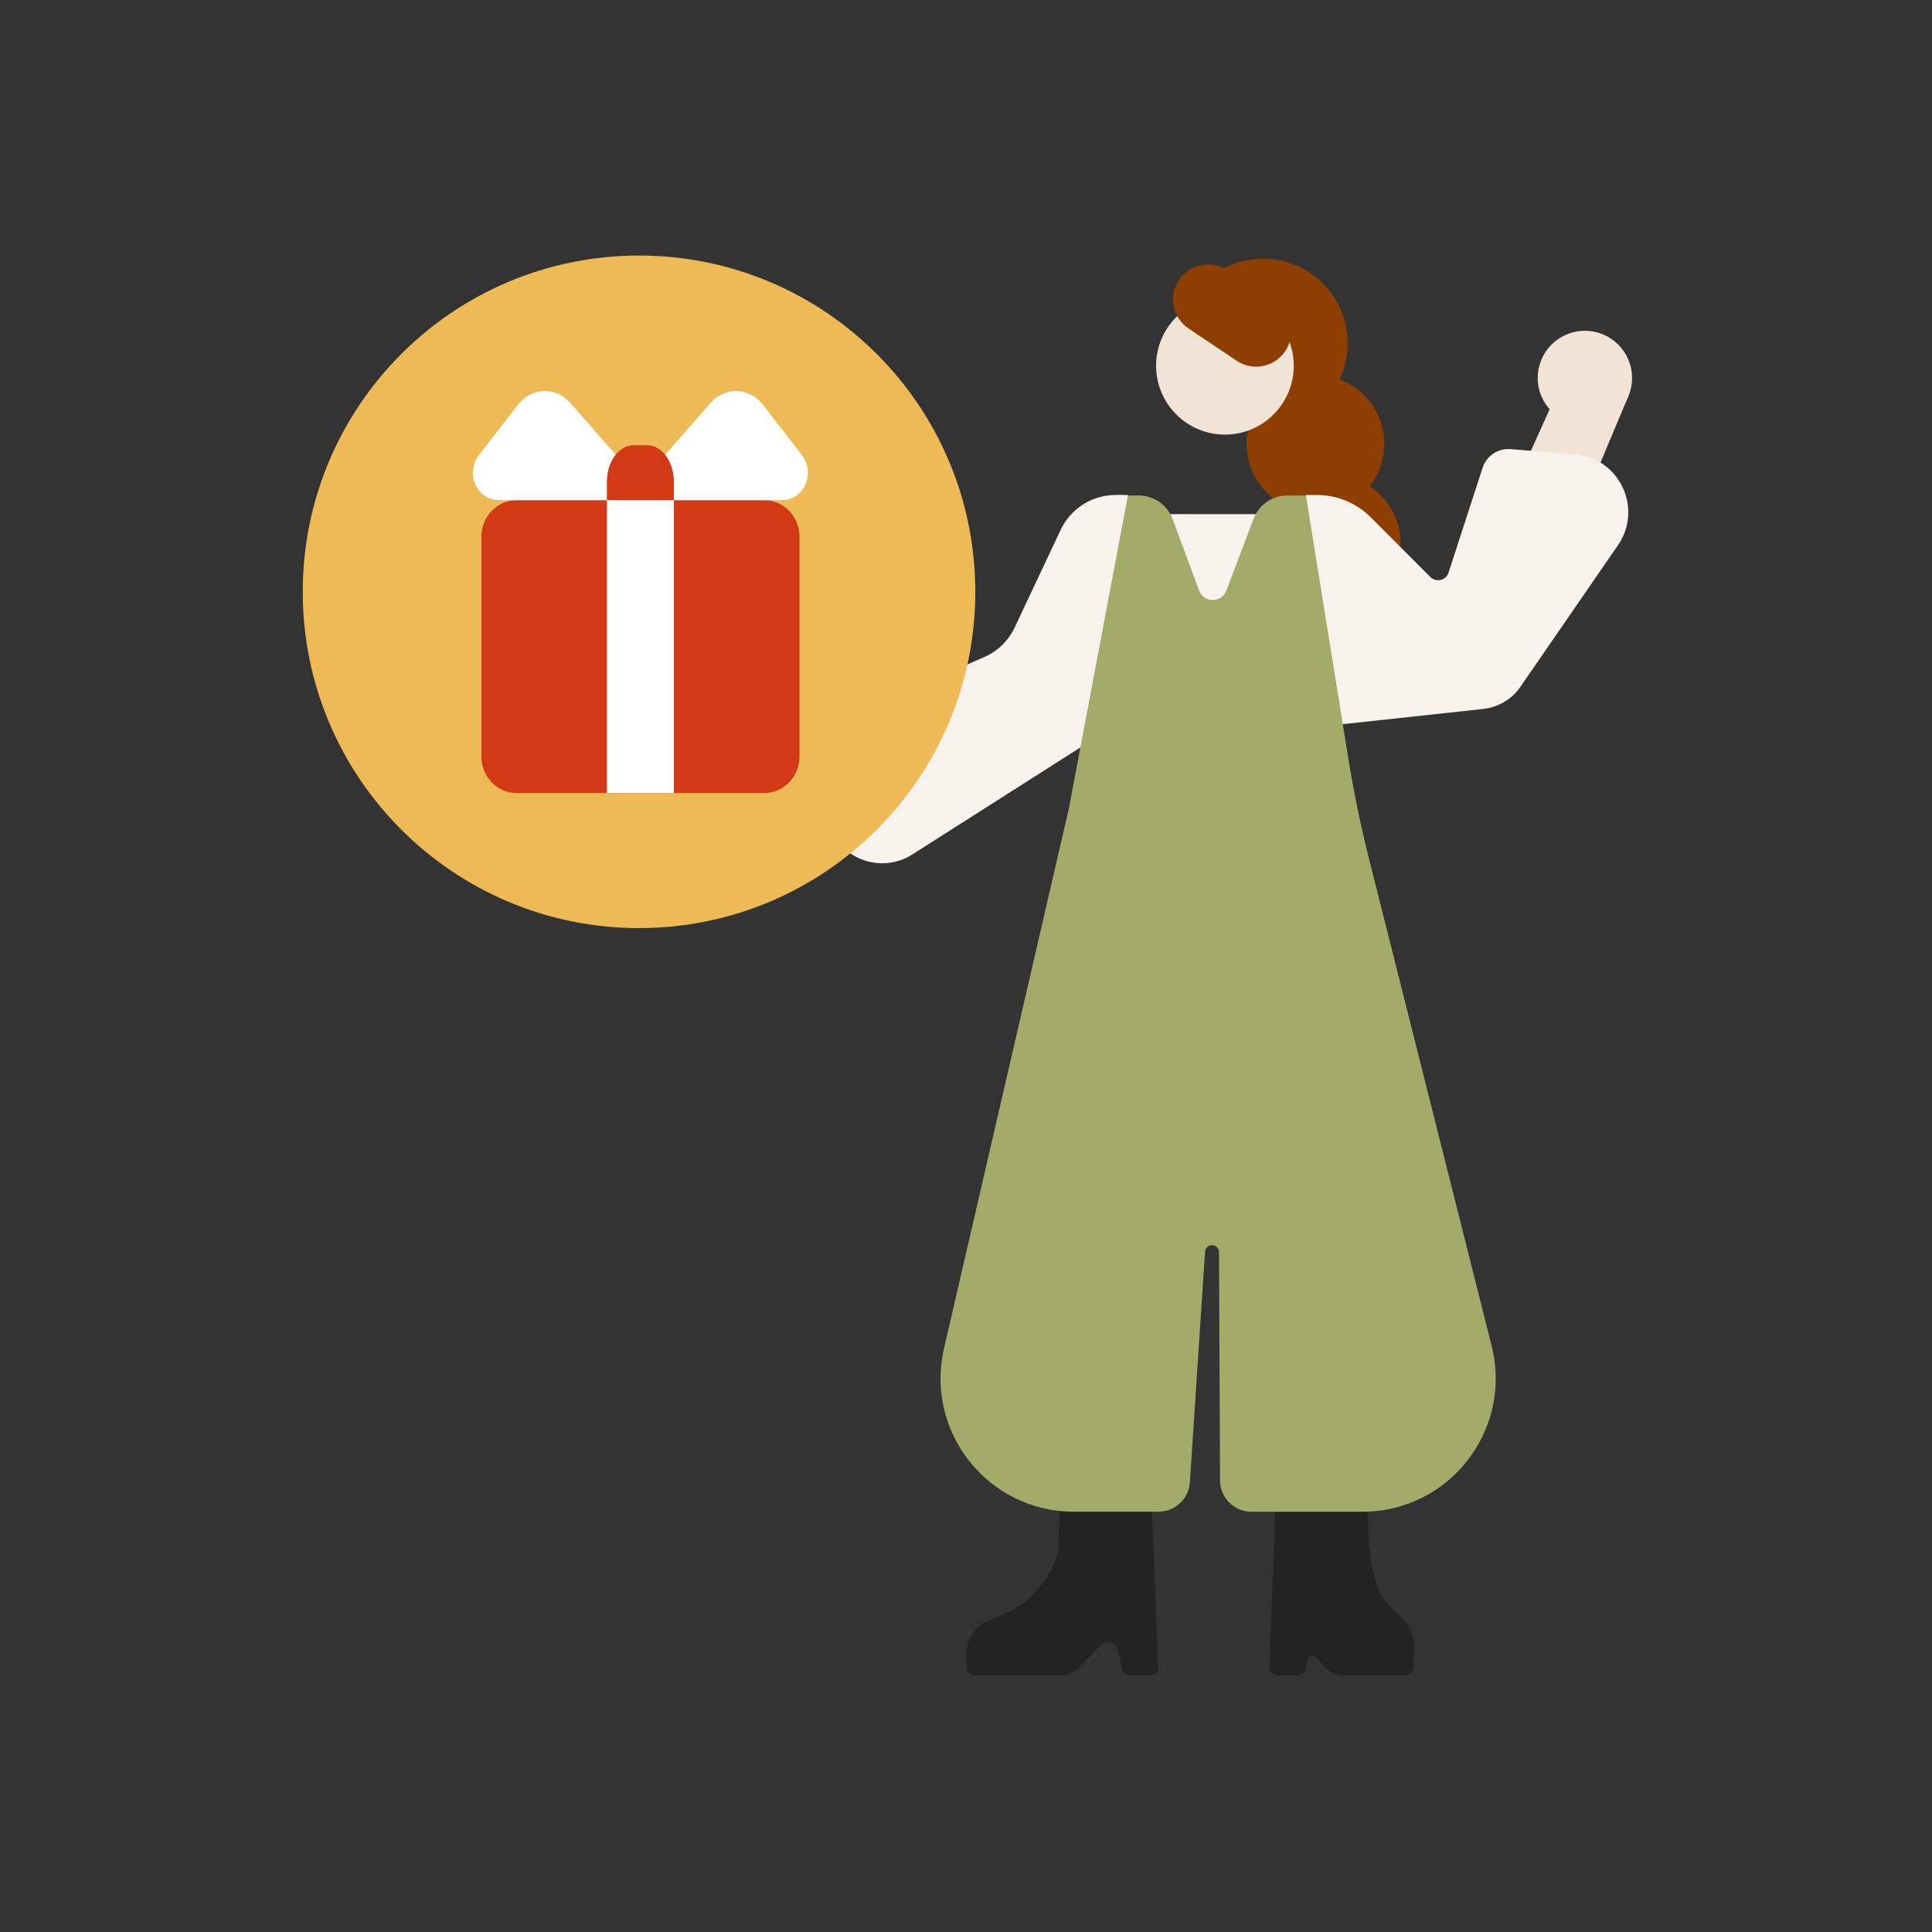 <svg width="128" height="128" viewBox="0 0 128 128" fill="none" xmlns="http://www.w3.org/2000/svg">
<rect x="0" y="0" width="128" height="128" fill="#333333" stroke="none"/>
<path d="M83.682 28.349C80.585 28.349 78.075 25.839 78.075 22.742C78.075 19.645 80.585 17.135 83.682 17.135C86.779 17.135 89.289 19.645 89.289 22.742C89.289 25.839 86.779 28.349 83.682 28.349Z" fill="#8E3F00"/>
<path d="M87.154 33.974C84.636 33.974 82.594 31.932 82.594 29.413C82.594 26.894 84.636 24.852 87.154 24.852C89.673 24.852 91.715 26.894 91.715 29.413C91.715 31.932 89.673 33.974 87.154 33.974Z" fill="#8E3F00"/>
<path d="M88.236 40.575C85.718 40.575 83.676 38.533 83.676 36.015C83.676 33.496 85.718 31.454 88.236 31.454C90.755 31.454 92.797 33.496 92.797 36.015C92.797 38.533 90.755 40.575 88.236 40.575Z" fill="#8E3F00"/>
<path d="M105.003 28.167C103.277 28.167 101.878 26.768 101.878 25.042C101.878 23.315 103.277 21.916 105.003 21.916C106.729 21.916 108.129 23.315 108.129 25.042C108.129 26.768 106.729 28.167 105.003 28.167Z" fill="#F1E4D7"/>
<path d="M97.041 39.638L103.115 26.113L107.902 26.204L101.802 40.736L97.041 39.638Z" fill="#F1E4D7"/>
<path d="M86.519 32.795L87.741 48.111L98.27 46.97C99.263 46.862 100.161 46.328 100.729 45.504L107.193 36.125C108.878 33.678 107.284 30.326 104.321 30.092L100.075 29.756C99.247 29.69 98.485 30.2 98.227 30.99L95.97 37.937C95.803 38.456 95.147 38.612 94.763 38.226L90.817 34.273C89.872 33.325 88.59 32.795 87.252 32.795H86.519Z" fill="#F8F2EC"/>
<path d="M81.154 28.793C78.636 28.793 76.594 26.751 76.594 24.232C76.594 21.714 78.636 19.672 81.154 19.672C83.673 19.672 85.715 21.714 85.715 24.232C85.715 26.751 83.673 28.793 81.154 28.793Z" fill="#F1E4D7"/>
<path d="M78.745 21.764L81.934 23.901C82.998 24.613 84.439 24.328 85.151 23.265C85.863 22.202 85.578 20.761 84.515 20.049L81.325 17.912C80.262 17.199 78.821 17.484 78.109 18.548C77.397 19.613 77.681 21.052 78.745 21.764Z" fill="#8E3F00"/>
<path d="M74.731 32.794L75.559 42.656L72.522 48.92L60.444 56.61C58.287 57.983 55.419 56.823 54.825 54.335L53.9 50.458C53.656 49.44 54.176 48.394 55.134 47.97L65.224 43.525C66.101 43.139 66.811 42.448 67.22 41.581L70.273 35.102C70.938 33.692 72.356 32.792 73.915 32.792L74.731 32.794Z" fill="#F8F2EC"/>
<path d="M65.621 107.305L66.1 107.127C67.857 106.475 69.253 105.104 69.936 103.359C70.058 103.05 70.124 102.721 70.135 102.389L70.25 98.349H76.262L76.722 110.484C76.733 110.771 76.504 111.008 76.219 111.008H74.831C74.592 111.008 74.387 110.841 74.338 110.608L74.065 109.319C73.956 108.797 73.31 108.609 72.934 108.989L71.412 110.533C71.113 110.837 70.702 111.01 70.275 111.01H64.618C64.317 111.01 64.069 110.775 64.052 110.474L64.013 109.759C63.955 108.673 64.608 107.682 65.621 107.305Z" fill="#232323"/>
<path d="M92.749 107.063L92.46 106.815C91.748 106.204 91.253 105.376 91.048 104.46L90.951 104.02C90.784 103.271 90.691 102.505 90.668 101.737L90.571 98.347H84.559L84.099 110.482C84.089 110.769 84.318 111.006 84.603 111.006H85.99C86.23 111.006 86.434 110.839 86.484 110.606L86.62 109.962C86.678 109.683 87.033 109.592 87.216 109.811L87.623 110.29C88.009 110.744 88.575 111.006 89.172 111.006H93.063C93.365 111.006 93.612 110.771 93.629 110.47L93.695 109.28C93.742 108.434 93.391 107.614 92.749 107.063Z" fill="#232323"/>
<rect x="74.941" y="34.063" width="11.561" height="8.671" fill="#F8F2EC"/>
<path d="M70.808 53.6L74.729 32.825H75.437C76.441 32.825 77.339 33.451 77.69 34.392L79.444 39.126C79.754 39.962 80.937 39.966 81.251 39.132L83.049 34.378C83.402 33.445 84.296 32.825 85.295 32.825H86.522L89.319 50.179C89.686 52.461 90.153 54.724 90.717 56.964L98.826 89.17C100.23 94.746 96.014 100.157 90.263 100.157H82.915C81.767 100.157 80.834 99.23 80.83 98.08L80.762 82.964C80.76 82.367 79.876 82.341 79.837 82.935L78.833 98.206C78.761 99.303 77.851 100.155 76.752 100.155H71.145C65.463 100.155 61.262 94.868 62.542 89.335L70.808 53.6Z" fill="#A3AB69"/>
<path d="M52.716 55.254C50.967 55.254 49.549 53.836 49.549 52.087C49.549 50.338 50.967 48.92 52.716 48.92C54.465 48.92 55.883 50.338 55.883 52.087C55.883 53.836 54.465 55.254 52.716 55.254Z" fill="#F1E4D7"/>
<path d="M42.338 61.489C30.033 61.489 20.058 51.514 20.058 39.209C20.058 26.905 30.033 16.93 42.338 16.93C54.642 16.93 64.617 26.905 64.617 39.209C64.617 51.514 54.642 61.489 42.338 61.489Z" fill="#EEBA56"/>
<path d="M34.231 33.139H50.63C51.925 33.139 52.97 34.224 52.97 35.566V50.116C52.97 51.458 51.92 52.543 50.63 52.543H34.231C32.935 52.543 31.891 51.458 31.891 50.116V35.566C31.891 34.224 32.941 33.139 34.231 33.139Z" fill="#D13A15"/>
<path d="M43.429 33.138L37.775 26.686C36.915 25.702 35.47 25.646 34.544 26.557C34.467 26.629 34.4 26.711 34.334 26.793L31.722 30.163C31.122 30.941 31.225 32.083 31.957 32.724C32.264 32.99 32.649 33.138 33.048 33.138H43.429Z" fill="white"/>
<path d="M41.43 33.138L47.084 26.686C47.944 25.702 49.388 25.646 50.315 26.557C50.392 26.629 50.459 26.711 50.525 26.793L53.137 30.163C53.736 30.941 53.634 32.083 52.901 32.724C52.594 32.99 52.21 33.138 51.811 33.138H41.43Z" fill="white"/>
<path d="M40.211 33.118H44.646V52.538H40.211V33.118Z" fill="white"/>
<path d="M41.984 29.497H42.87C43.848 29.497 44.647 30.583 44.647 31.925V33.138H40.207V31.925C40.207 30.583 41.001 29.497 41.984 29.497Z" fill="#D13A15"/>
</svg>
